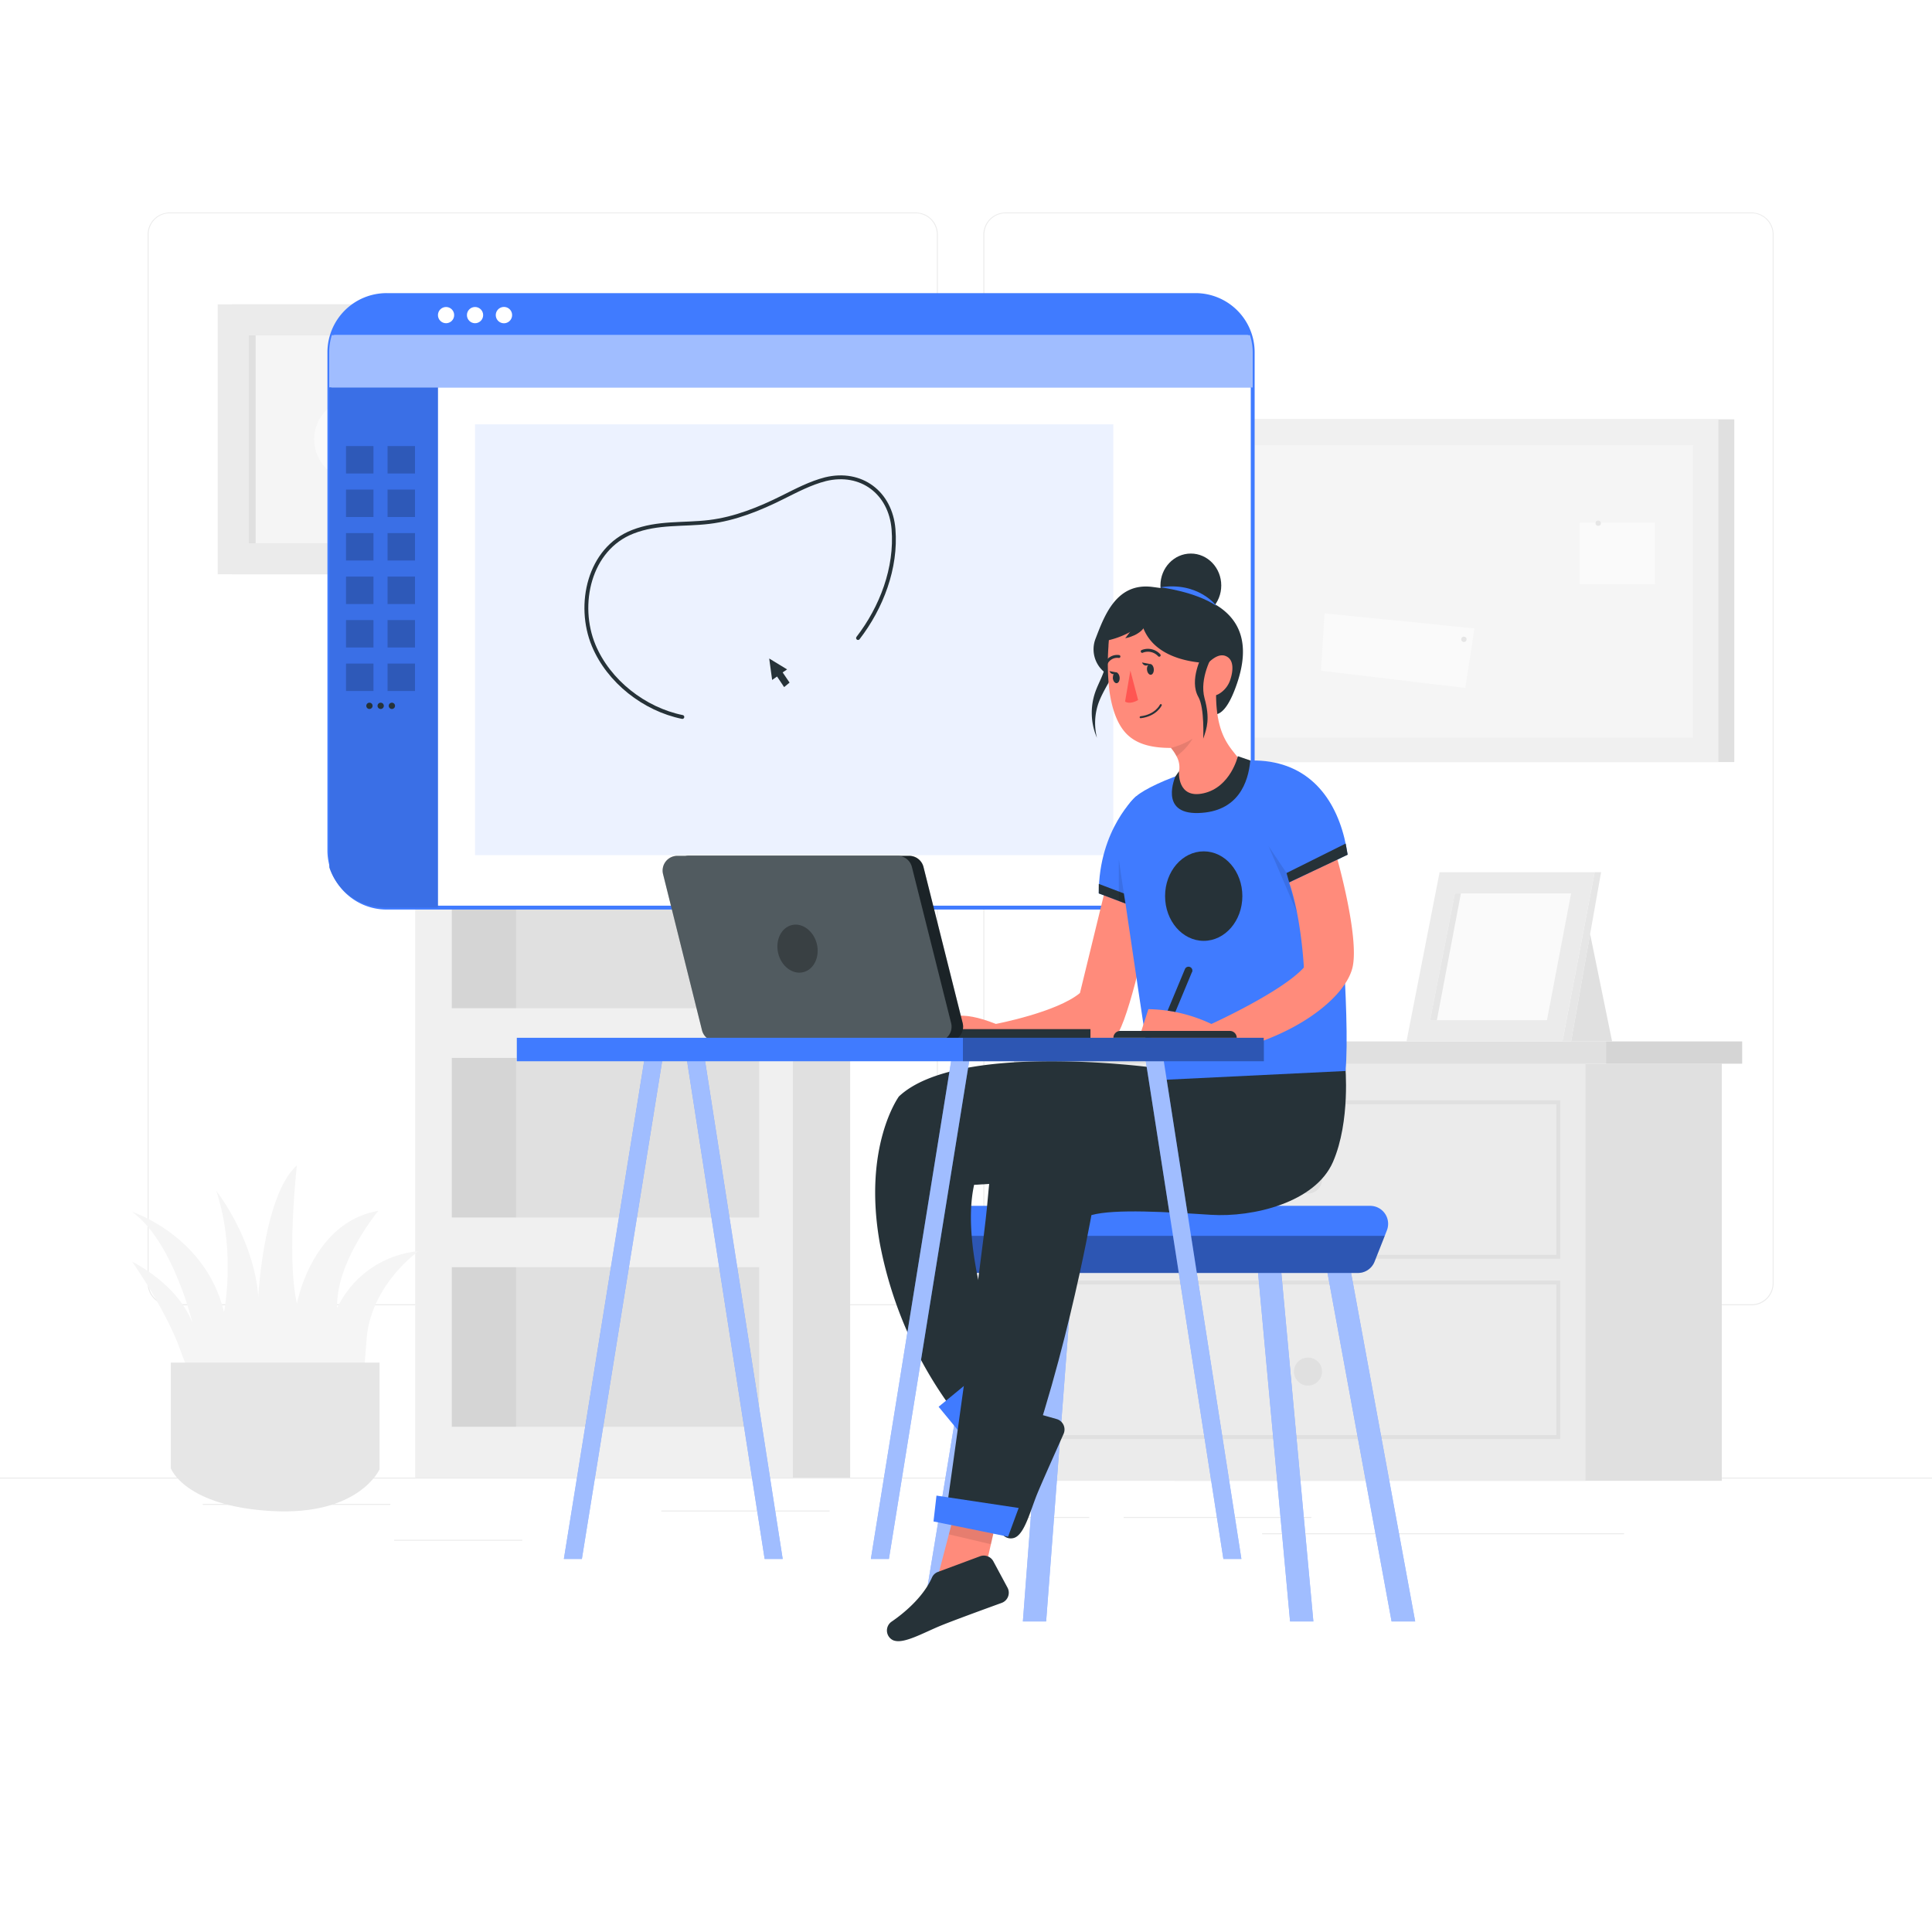 <svg class="animated" id="freepik_stories-designer-girl" xmlns="http://www.w3.org/2000/svg" viewBox="0 0 500 500" version="1.1" xmlns:xlink="http://www.w3.org/1999/xlink" xmlns:svgjs="http://svgjs.com/svgjs"><style>svg#freepik_stories-designer-girl:not(.animated) .animable {opacity: 0;}svg#freepik_stories-designer-girl.animated #freepik--background-complete--inject-41 {animation: 1s 1 forwards cubic-bezier(.36,-0.01,.5,1.38) slideUp,6s Infinite  linear shake;animation-delay: 0s,1s;}svg#freepik_stories-designer-girl.animated #freepik--Screen--inject-41 {animation: 1s 1 forwards cubic-bezier(.36,-0.01,.5,1.38) slideUp,6s Infinite  linear floating;animation-delay: 0s,1s;}svg#freepik_stories-designer-girl.animated #freepik--Character--inject-41 {animation: 1s 1 forwards cubic-bezier(.36,-0.01,.5,1.38) slideUp,6s Infinite  linear shake;animation-delay: 0s,1s;}            @keyframes slideUp {                0% {                    opacity: 0;                    transform: translateY(30px);                }                100% {                    opacity: 1;                    transform: inherit;                }            }                    @keyframes shake {                10%, 90% {                    transform: translate3d(-1px, 0, 0);                  }                  20%, 80% {                    transform: translate3d(2px, 0, 0);                  }                  30%, 50%, 70% {                    transform: translate3d(-4px, 0, 0);                  }                  40%, 60% {                    transform: translate3d(4px, 0, 0);                  }            }                    @keyframes floating {                0% {                    opacity: 1;                    transform: translateY(0px);                }                50% {                    transform: translateY(-10px);                }                100% {                    opacity: 1;                    transform: translateY(0px);                }            }        .animator-hidden { display: none; }</style><g id="freepik--Shadow--inject-41" class="animable animator-hidden" style="transform-origin: 250px 416.24px;"><ellipse id="freepik--shape--inject-41" cx="250" cy="416.24" rx="193.89" ry="11.32" style="fill: rgb(245, 245, 245); transform-origin: 250px 416.24px;" class="animable"></ellipse></g><g id="freepik--background-complete--inject-41" class="animable animator-active" style="transform-origin: 250px 226.87px;"><rect y="382.4" width="500" height="0.25" style="fill: rgb(235, 235, 235); transform-origin: 250px 382.525px;" id="el2my5bycnpe" class="animable"></rect><rect x="102.02" y="398.49" width="33.12" height="0.25" style="fill: rgb(235, 235, 235); transform-origin: 118.58px 398.615px;" id="el6pdo73mvdra" class="animable"></rect><rect x="171.14" y="390.92" width="43.55" height="0.25" style="fill: rgb(235, 235, 235); transform-origin: 192.915px 391.045px;" id="el6gjsc55io52" class="animable"></rect><rect x="52.46" y="389.21" width="48.56" height="0.25" style="fill: rgb(235, 235, 235); transform-origin: 76.74px 389.335px;" id="elkcxg22rjhy" class="animable"></rect><rect x="247.61" y="392.59" width="34.29" height="0.25" style="fill: rgb(235, 235, 235); transform-origin: 264.755px 392.715px;" id="elx37ihoglqq" class="animable"></rect><rect x="290.8" y="392.59" width="48.57" height="0.25" style="fill: rgb(235, 235, 235); transform-origin: 315.085px 392.715px;" id="el11n14776phon" class="animable"></rect><rect x="326.62" y="396.81" width="93.68" height="0.25" style="fill: rgb(235, 235, 235); transform-origin: 373.46px 396.935px;" id="elffpw7myppwf" class="animable"></rect><path d="M237,337.8H43.91a5.71,5.71,0,0,1-5.7-5.71V60.66A5.71,5.71,0,0,1,43.91,55H237a5.71,5.71,0,0,1,5.71,5.71h0V332.09A5.71,5.71,0,0,1,237,337.8ZM43.91,55.2a5.46,5.46,0,0,0-5.45,5.46V332.09a5.46,5.46,0,0,0,5.45,5.46H237a5.48,5.48,0,0,0,5.46-5.46V60.66A5.48,5.48,0,0,0,237,55.2Z" style="fill: rgb(235, 235, 235); transform-origin: 140.46px 196.4px;" id="eln4tyc2kgmyt" class="animable"></path><path d="M453.31,337.8H260.21a5.73,5.73,0,0,1-5.71-5.71V60.66A5.72,5.72,0,0,1,260.21,55h193.1A5.71,5.71,0,0,1,459,60.66V332.09A5.7,5.7,0,0,1,453.31,337.8ZM260.21,55.2a5.48,5.48,0,0,0-5.46,5.46V332.09a5.48,5.48,0,0,0,5.46,5.46h193.1a5.48,5.48,0,0,0,5.46-5.46V60.66a5.48,5.48,0,0,0-5.46-5.46Z" style="fill: rgb(235, 235, 235); transform-origin: 356.75px 196.4px;" id="elavvipvoqt3r" class="animable"></path><rect x="122.25" y="154.24" width="97.77" height="228.16" style="fill: rgb(224, 224, 224); transform-origin: 171.135px 268.32px;" id="elqbb66b2g5d" class="animable"></rect><rect x="107.45" y="154.24" width="97.77" height="228.16" style="fill: rgb(240, 240, 240); transform-origin: 156.335px 268.32px;" id="elqqu6gq3m4j" class="animable"></rect><rect x="116.93" y="327.95" width="79.55" height="41.3" style="fill: rgb(224, 224, 224); transform-origin: 156.705px 348.6px;" id="elyfo6ga4ltg" class="animable"></rect><rect x="116.93" y="273.78" width="79.55" height="41.31" style="fill: rgb(224, 224, 224); transform-origin: 156.705px 294.435px;" id="elorz986vcqr" class="animable"></rect><rect x="116.93" y="219.62" width="79.55" height="41.31" style="fill: rgb(224, 224, 224); transform-origin: 156.705px 240.275px;" id="elrrg00mq1utf" class="animable"></rect><rect x="116.93" y="165.46" width="79.55" height="41.31" style="fill: rgb(224, 224, 224); transform-origin: 156.705px 186.115px;" id="elo4n4oyrkl2b" class="animable"></rect><g id="elf3ypj5p6qah"><rect x="116.93" y="165.46" width="16.62" height="41.31" style="opacity: 0.05; transform-origin: 125.24px 186.115px;" class="animable"></rect></g><g id="elv6786bkp7v"><rect x="116.93" y="219.62" width="16.62" height="41.31" style="opacity: 0.05; transform-origin: 125.24px 240.275px;" class="animable"></rect></g><g id="el8mac9j2ful9"><rect x="116.93" y="273.78" width="16.62" height="41.31" style="opacity: 0.05; transform-origin: 125.24px 294.435px;" class="animable"></rect></g><g id="ely3mj2itk2gf"><rect x="116.93" y="327.95" width="16.62" height="41.3" style="opacity: 0.05; transform-origin: 125.24px 348.6px;" class="animable"></rect></g><rect x="60" y="78.77" width="69.85" height="69.85" style="fill: rgb(224, 224, 224); transform-origin: 94.925px 113.695px;" id="elza82rjjw41m" class="animable"></rect><rect x="56.34" y="78.77" width="69.85" height="69.85" style="fill: rgb(235, 235, 235); transform-origin: 91.265px 113.695px;" id="elzrtku6johi" class="animable"></rect><rect x="64.38" y="86.81" width="53.78" height="53.78" style="fill: rgb(245, 245, 245); transform-origin: 91.27px 113.7px;" id="el0vszoxznpb7n" class="animable"></rect><rect x="64.38" y="86.81" width="1.78" height="53.78" style="fill: rgb(224, 224, 224); transform-origin: 65.27px 113.7px;" id="elsgl7wscdvkb" class="animable"></rect><g id="elhs541wtd666"><circle cx="91.96" cy="113.69" r="10.66" style="fill: rgb(250, 250, 250); transform-origin: 91.96px 113.69px; transform: rotate(-44.26deg);" class="animable"></circle></g><path d="M56.16,365.49s-5.51-4.75-9.32-15.62S34.2,326.54,34.2,326.54,45.75,332,49.82,342.39c0,0-5-21.06-15.62-28.76,0,0,19,6.12,23.77,25.93,0,0,3.17-15.73-2-31.36,0,0,9.73,12.23,10.87,27.4,0,0,1.35-26.27,10-34,0,0-2.72,23.78,0,35.78,0,0,3.85-21.06,21.06-24,0,0-11.1,13.36-10.64,25.13a26,26,0,0,1,21.06-14.71S96,332.43,94.89,346.47s-1.14,18.34-8.61,20.38S56.16,365.49,56.16,365.49Z" style="fill: rgb(245, 245, 245); transform-origin: 71.26px 334.551px;" id="elq4yxur0ufcs" class="animable"></path><path d="M44.21,352.64V380s3.52,9.8,26.13,11.06,27.89-10.81,27.89-10.81V352.64Z" style="fill: rgb(230, 230, 230); transform-origin: 71.22px 371.896px;" id="elzca46d9zf6m" class="animable"></path><rect x="303.95" y="275.28" width="141.65" height="107.95" style="fill: rgb(224, 224, 224); transform-origin: 374.775px 329.255px;" id="el0btbx54wc8is" class="animable"></rect><rect x="268.68" y="275.28" width="141.65" height="107.95" style="fill: rgb(235, 235, 235); transform-origin: 339.505px 329.255px;" id="el41b4ky4j0js" class="animable"></rect><rect x="273.74" y="285.27" width="129.54" height="39.99" style="fill: none; stroke: rgb(224, 224, 224); stroke-miterlimit: 10; transform-origin: 338.51px 305.265px;" id="eld8royhacc5" class="animable"></rect><rect x="273.74" y="331.92" width="129.54" height="39.99" style="fill: none; stroke: rgb(224, 224, 224); stroke-miterlimit: 10; transform-origin: 338.51px 351.915px;" id="el0ntkvisvclae" class="animable"></rect><circle cx="338.51" cy="305.26" r="3.63" style="fill: rgb(224, 224, 224); transform-origin: 338.51px 305.26px;" id="el5kyuuwztza" class="animable"></circle><circle cx="338.51" cy="354.96" r="3.63" style="fill: rgb(224, 224, 224); transform-origin: 338.51px 354.96px;" id="elhn552vrpqkc" class="animable"></circle><rect x="262.44" y="269.52" width="188.43" height="5.76" style="fill: rgb(224, 224, 224); transform-origin: 356.655px 272.4px;" id="ellvkecxznl6f" class="animable"></rect><g id="el05adwte38znb"><rect x="415.68" y="269.52" width="35.19" height="5.76" style="opacity: 0.05; transform-origin: 433.275px 272.4px;" class="animable"></rect></g><rect x="291.95" y="108.52" width="156.88" height="88.7" style="fill: rgb(224, 224, 224); transform-origin: 370.39px 152.87px;" id="el9tqa8ceb8k7" class="animable"></rect><rect x="287.85" y="108.52" width="156.88" height="88.7" style="fill: rgb(240, 240, 240); transform-origin: 366.29px 152.87px;" id="eloyi75v86w1s" class="animable"></rect><rect x="293.97" y="115.22" width="144.16" height="75.73" style="fill: rgb(245, 245, 245); transform-origin: 366.05px 153.085px;" id="elnovbqj8bbk" class="animable"></rect><rect x="293.97" y="115.22" width="1.57" height="75.73" style="fill: rgb(224, 224, 224); transform-origin: 294.755px 153.085px;" id="el6c3pv5xq4v" class="animable"></rect><g id="elqh9n9hj3uw"><rect x="408.83" y="135.28" width="19.47" height="15.91" style="fill: rgb(250, 250, 250); transform-origin: 418.565px 143.235px; transform: rotate(20.58deg);" class="animable"></rect></g><circle cx="413.62" cy="135.41" r="0.69" style="fill: rgb(230, 230, 230); transform-origin: 413.62px 135.41px;" id="el13hj4b4frct" class="animable"></circle><polygon points="342.8 158.73 381.58 162.63 379.21 178.05 341.87 173.58 342.8 158.73" style="fill: rgb(250, 250, 250); transform-origin: 361.725px 168.39px;" id="elwn4liq5vgel" class="animable"></polygon><path d="M379.55,165.46a.69.69,0,1,1-.69-.69A.69.69,0,0,1,379.55,165.46Z" style="fill: rgb(230, 230, 230); transform-origin: 378.86px 165.46px;" id="elg0izneoq1tt" class="animable"></path><polygon points="364 269.52 372.57 225.72 412.7 225.72 404.36 269.52 364 269.52" style="fill: rgb(235, 235, 235); transform-origin: 388.35px 247.62px;" id="els1bun08svbo" class="animable"></polygon><polygon points="370.11 264.03 376.53 231.21 406.6 231.21 400.35 264.03 370.11 264.03" style="fill: rgb(250, 250, 250); transform-origin: 388.355px 247.62px;" id="elfxxmahw5v35" class="animable"></polygon><polygon points="378.08 231.21 371.86 264.03 370.11 264.03 376.53 231.21 378.08 231.21" style="fill: rgb(230, 230, 230); transform-origin: 374.095px 247.62px;" id="elgba9ehzs1sg" class="animable"></polygon><polygon points="412.7 225.72 414.36 225.72 406.6 269.52 404.36 269.52 412.7 225.72" style="fill: rgb(230, 230, 230); transform-origin: 409.36px 247.62px;" id="elaj7tz430yx9" class="animable"></polygon><polygon points="411.52 241.7 417.21 269.52 406.6 269.52 411.52 241.7" style="fill: rgb(224, 224, 224); transform-origin: 411.905px 255.61px;" id="elo3rn5of7dpn" class="animable"></polygon></g><g id="freepik--Screen--inject-41" class="animable" style="transform-origin: 204.7px 155.625px;"><path d="M324.2,100.28V220.07a14.81,14.81,0,0,1-14.81,14.82H297.5V100.28Z" style="fill: rgb(64, 123, 255); transform-origin: 310.85px 167.585px;" id="el0rnsm0rhhl0b" class="animable"></path><g id="el5ogfd4l267v"><path d="M324.2,100.28V220.07a14.81,14.81,0,0,1-14.81,14.82H297.5V100.28Z" style="fill: rgb(255, 255, 255); opacity: 0.8; transform-origin: 310.85px 167.585px;" class="animable"></path></g><path d="M324.2,91.18V220.07a14.81,14.81,0,0,1-14.81,14.82H100.06a14.82,14.82,0,0,1-14.82-14.82V91.18a14.81,14.81,0,0,1,14.82-14.82H309.39A14.81,14.81,0,0,1,324.2,91.18Z" style="fill: rgb(255, 255, 255); stroke: rgb(64, 123, 255); stroke-miterlimit: 10; transform-origin: 204.72px 155.625px;" id="el9yukmhbr0f" class="animable"></path><path d="M323.52,86.73H85.92a14.82,14.82,0,0,1,14.14-10.37H309.39A14.82,14.82,0,0,1,323.52,86.73Z" style="fill: rgb(64, 123, 255); transform-origin: 204.72px 81.545px;" id="el9j6qojskijo" class="animable"></path><circle cx="115.44" cy="81.55" r="2.1" style="fill: rgb(255, 255, 255); transform-origin: 115.44px 81.55px;" id="el7dp7mbu6vxk" class="animable"></circle><circle cx="122.94" cy="81.55" r="2.1" style="fill: rgb(255, 255, 255); transform-origin: 122.94px 81.55px;" id="elwdtr8hnibea" class="animable"></circle><path d="M132.53,81.55a2.11,2.11,0,1,1-2.1-2.11A2.1,2.1,0,0,1,132.53,81.55Z" style="fill: rgb(255, 255, 255); transform-origin: 130.42px 81.55px;" id="elyeexuu20uq" class="animable"></path><path d="M324.2,91.18v9.1h-239v-9.1a14.89,14.89,0,0,1,.68-4.45h237.6A14.89,14.89,0,0,1,324.2,91.18Z" style="fill: rgb(64, 123, 255); transform-origin: 204.7px 93.505px;" id="eld58ytnnagxj" class="animable"></path><g id="elig845fbcxh"><path d="M324.2,91.18v9.1h-239v-9.1a14.89,14.89,0,0,1,.68-4.45h237.6A14.89,14.89,0,0,1,324.2,91.18Z" style="fill: rgb(255, 255, 255); opacity: 0.5; transform-origin: 204.7px 93.505px;" class="animable"></path></g><path d="M113.35,100.28V234.89H99.73a15.13,15.13,0,0,1-14.49-10.38V100.28Z" style="fill: rgb(64, 123, 255); transform-origin: 99.295px 167.585px;" id="el65iezc4i09n" class="animable"></path><g id="elaygxdxxyvtq"><path d="M113.35,100.28V234.89H99.73a15.13,15.13,0,0,1-14.49-10.38V100.28Z" style="opacity: 0.1; transform-origin: 99.295px 167.585px;" class="animable"></path></g><g id="elhp0f5rayr8k"><rect x="122.94" y="109.82" width="165.19" height="111.49" style="fill: rgb(64, 123, 255); opacity: 0.1; transform-origin: 205.535px 165.565px;" class="animable"></rect></g><g id="elfc8c32kq2c8"><rect x="89.55" y="115.44" width="7.1" height="7.1" style="opacity: 0.2; transform-origin: 93.1px 118.99px;" class="animable"></rect></g><g id="eli0faxn5lol"><rect x="100.3" y="115.44" width="7.1" height="7.1" style="opacity: 0.2; transform-origin: 103.85px 118.99px;" class="animable"></rect></g><path d="M222.06,165.12c6.05-7.84,10-18.13,9.18-28.18-.77-9.43-8.38-15.18-17.62-12.92-3.9,1-7.47,2.9-11.07,4.69-6,3-12.32,5.56-19,6.37s-13.29,0-19.8,2.55c-11.33,4.42-14.48,18.9-10.11,29.4,3.88,9.32,13.12,16.52,22.95,18.52" style="fill: none; stroke: rgb(38, 50, 56); stroke-linecap: round; stroke-linejoin: round; transform-origin: 191.549px 154.539px;" id="elplq9sfhu8up" class="animable"></path><g id="el9oxlj9yeyql"><rect x="89.55" y="126.7" width="7.1" height="7.1" style="opacity: 0.2; transform-origin: 93.1px 130.25px;" class="animable"></rect></g><g id="el5cmxqzf5vft"><rect x="100.3" y="126.7" width="7.1" height="7.1" style="opacity: 0.2; transform-origin: 103.85px 130.25px;" class="animable"></rect></g><g id="elnznbkpet1kk"><rect x="89.55" y="137.96" width="7.1" height="7.1" style="opacity: 0.2; transform-origin: 93.1px 141.51px;" class="animable"></rect></g><g id="elnynsemgx8rb"><rect x="100.3" y="137.96" width="7.1" height="7.1" style="opacity: 0.2; transform-origin: 103.85px 141.51px;" class="animable"></rect></g><g id="el65hfzfbput5"><rect x="89.55" y="149.22" width="7.1" height="7.1" style="opacity: 0.2; transform-origin: 93.1px 152.77px;" class="animable"></rect></g><g id="eleg1kqrcr4fq"><rect x="100.3" y="149.22" width="7.1" height="7.1" style="opacity: 0.2; transform-origin: 103.85px 152.77px;" class="animable"></rect></g><g id="el99nrqarpf6c"><rect x="89.55" y="160.47" width="7.1" height="7.1" style="opacity: 0.2; transform-origin: 93.1px 164.02px;" class="animable"></rect></g><g id="elyykdgfi19b"><rect x="100.3" y="160.47" width="7.1" height="7.1" style="opacity: 0.2; transform-origin: 103.85px 164.02px;" class="animable"></rect></g><g id="elwiqdytkgf3"><rect x="89.55" y="171.73" width="7.1" height="7.1" style="opacity: 0.2; transform-origin: 93.1px 175.28px;" class="animable"></rect></g><g id="elkzu3c29kt6"><rect x="100.3" y="171.73" width="7.1" height="7.1" style="opacity: 0.2; transform-origin: 103.85px 175.28px;" class="animable"></rect></g><path d="M96.42,182.67a.81.81,0,1,1-.8-.81A.8.8,0,0,1,96.42,182.67Z" style="fill: rgb(38, 50, 56); transform-origin: 95.61px 182.67px;" id="elr9iq98k3he" class="animable"></path><path d="M99.33,182.67a.81.81,0,1,1-.81-.81A.8.8,0,0,1,99.33,182.67Z" style="fill: rgb(38, 50, 56); transform-origin: 98.52px 182.67px;" id="eleyv9q8cy05k" class="animable"></path><path d="M102.23,182.67a.81.81,0,1,1-.8-.81A.8.8,0,0,1,102.23,182.67Z" style="fill: rgb(38, 50, 56); transform-origin: 101.42px 182.67px;" id="elbgjqmo0hsgp" class="animable"></path><polygon points="201.1 175.08 199.83 175.97 199.07 170.42 203.7 173.24 202.55 174.02 204.34 176.66 202.93 177.82 201.1 175.08" style="fill: rgb(38, 50, 56); transform-origin: 201.705px 174.12px;" id="elwrtmy10lvyj" class="animable"></polygon></g><g id="freepik--Character--inject-41" class="animable" style="transform-origin: 250px 283.334px;"><path d="M298.1,236.09S293,260.71,289.55,267s-23.23,6-23.23,6l-22.9-1.14s-4.36-14.27,14.31-6.87c0,0,15.75-3,21.76-8l6.3-25.83Z" style="fill: rgb(255, 139, 123); transform-origin: 270.539px 252.081px;" id="elbyjlxapyzml" class="animable"></path><polygon points="366.25 419.63 360.14 419.63 343.56 329.44 342.99 326.33 348.89 325.24 349.66 329.44 366.25 419.63" style="fill: rgb(64, 123, 255); transform-origin: 354.62px 372.435px;" id="elbuyvhs0ac3" class="animable"></polygon><g id="elvo5xl4881yl"><polygon points="366.25 419.63 360.14 419.63 343.56 329.44 342.99 326.33 348.89 325.24 349.66 329.44 366.25 419.63" style="fill: rgb(255, 255, 255); opacity: 0.5; transform-origin: 354.62px 372.435px;" class="animable"></polygon></g><polygon points="339.9 419.63 333.87 419.63 325.59 329.44 324.71 319.84 324.51 317.71 330.48 317.16 330.73 319.84 331.61 329.44 339.9 419.63" style="fill: rgb(64, 123, 255); transform-origin: 332.205px 368.395px;" id="elc5mpoaqcebh" class="animable"></polygon><g id="elgo35x0c6gf"><polygon points="339.9 419.63 333.87 419.63 325.59 329.44 324.71 319.84 324.51 317.71 330.48 317.16 330.73 319.84 331.61 329.44 339.9 419.63" style="fill: rgb(255, 255, 255); opacity: 0.5; transform-origin: 332.205px 368.395px;" class="animable"></polygon></g><polygon points="278.24 320.98 277.6 329.44 270.74 419.63 264.72 419.63 271.57 329.44 272.25 320.53 278.24 320.98" style="fill: rgb(64, 123, 255); transform-origin: 271.48px 370.08px;" id="elsuwfdjygsu" class="animable"></polygon><g id="elgfx7simwdqk"><polygon points="278.24 320.98 277.6 329.44 270.74 419.63 264.72 419.63 271.57 329.44 272.25 320.53 278.24 320.98" style="fill: rgb(255, 255, 255); opacity: 0.5; transform-origin: 271.48px 370.08px;" class="animable"></polygon></g><polygon points="260.85 321.25 259.5 329.44 244.63 419.63 238.55 419.63 253.43 329.44 254.94 320.27 260.85 321.25" style="fill: rgb(64, 123, 255); transform-origin: 249.7px 369.95px;" id="el4ouexa3cqrw" class="animable"></polygon><g id="el7kirtsnzng"><polygon points="260.85 321.25 259.5 329.44 244.63 419.63 238.55 419.63 253.43 329.44 254.94 320.27 260.85 321.25" style="fill: rgb(255, 255, 255); opacity: 0.5; transform-origin: 249.7px 369.95px;" class="animable"></polygon></g><path d="M358.92,318.43l-.55,1.41-2.63,6.65a4.62,4.62,0,0,1-4.33,2.95H252.35a4.67,4.67,0,0,1-4.4-3.08l-2.33-6.52-.55-1.55a4.65,4.65,0,0,1,4.39-6.22H354.59A4.65,4.65,0,0,1,358.92,318.43Z" style="fill: rgb(64, 123, 255); transform-origin: 302.021px 320.755px;" id="el93q5b96ypsh" class="animable"></path><g id="elptgu6jgce5"><path d="M358.37,319.84l-2.63,6.65a4.62,4.62,0,0,1-4.33,2.95H252.35a4.67,4.67,0,0,1-4.4-3.08l-2.33-6.52Z" style="opacity: 0.3; transform-origin: 301.995px 324.64px;" class="animable"></path></g><path d="M258.05,377.34l4.68-10.63a2.79,2.79,0,0,1,3.33-1.56l7.4,2.1a2.81,2.81,0,0,1,1.79,3.85c-2,4.52-5.8,12.94-7,15.95-1.63,4.19-3,9.24-5.18,10.65a2.91,2.91,0,0,1-.42.23,2.77,2.77,0,0,1-3.78-3.05c.58-3.52,1.21-10.1-.91-15.41A2.72,2.72,0,0,1,258.05,377.34Z" style="fill: rgb(38, 50, 56); transform-origin: 266.64px 381.589px;" id="elgjn868udl9j" class="animable"></path><path d="M298.46,276.3s-50.55-6.9-65.82,7.46c0,0-9.46,12.91-4.91,38.18A105.28,105.28,0,0,0,246.64,365l13.27-11.28s-11.81-29.09-7.81-47.09l18.36-1.09,26.33-18,2.76-7.46Z" style="fill: rgb(38, 50, 56); transform-origin: 263.021px 319.821px;" id="elorrr7s3ke1f" class="animable"></path><polygon points="247.86 370.08 242.91 364.07 261.05 349.15 264.48 352.72 247.86 370.08" style="fill: rgb(64, 123, 255); transform-origin: 253.695px 359.615px;" id="elp90etiqoirj" class="animable"></polygon><path d="M348.15,275.75s1.4,14.4-3.17,24.94-20.72,14.4-31.61,13.7-24.94-1.6-30.91.08c0,0-7.73,43.83-21.08,75.79l-16.16-1.4S254,327,255.41,312.63s.7-16.51,9.48-23.53S318.64,272.59,348.15,275.75Z" style="fill: rgb(38, 50, 56); transform-origin: 296.786px 332.692px;" id="elf7j7mrxn0is" class="animable"></path><polygon points="257.27 396.05 255.74 402.74 242.91 407.23 246.64 392.98 257.27 396.05" style="fill: rgb(255, 139, 123); transform-origin: 250.09px 400.105px;" id="eluou4z56ts3" class="animable"></polygon><path d="M242.74,406.81l10.9-4.05a2.8,2.8,0,0,1,3.44,1.31l3.64,6.77a2.8,2.8,0,0,1-1.52,4c-4.65,1.69-13.32,4.85-16.29,6.11-4.14,1.76-8.72,4.29-11.25,3.7a3.47,3.47,0,0,1-.46-.13,2.78,2.78,0,0,1-.44-4.85c2.93-2,8.09-6.16,10.42-11.38A2.73,2.73,0,0,1,242.74,406.81Z" style="fill: rgb(38, 50, 56); transform-origin: 245.304px 413.662px;" id="el2e2lcefrc6a" class="animable"></path><path d="M298.1,279.61s-6.58-43.52-8-54.11,0-16,4-19.47,22.34-10.88,34.65-8.88,18.32,12.31,20,24l-2.86,1.43s3.66,40.56,2.33,54.59Z" style="fill: rgb(64, 123, 255); transform-origin: 319.157px 238.211px;" id="el9sg7apugy1m" class="animable"></path><path d="M294.09,206s-9.73,8.59-9.73,25.19L299.53,237Z" style="fill: rgb(64, 123, 255); transform-origin: 291.945px 221.5px;" id="elvf8ra2in2v" class="animable"></path><path d="M346.12,222.42s5.51,19.48,4,27.53S334.9,268.8,315.84,272.4c0,0-8.47,1.48-13.35-2.54l-7.41-2.12,2.12-6.57A39.64,39.64,0,0,1,313.51,265s18.21-8.26,23.93-14.61c0,0-.64-12.92-3.81-22Z" style="fill: rgb(255, 139, 123); transform-origin: 322.731px 247.543px;" id="elsxl5l41yvop" class="animable"></path><polygon points="263.63 390.26 242.36 387.06 241.59 393.75 260.89 397.69 263.63 390.26" style="fill: rgb(64, 123, 255); transform-origin: 252.61px 392.375px;" id="elkwfwyyfcxnf" class="animable"></polygon><path d="M283.43,179.18a16.32,16.32,0,0,0,.46,11.77,15.69,15.69,0,0,1,.4-9c1-2.74,2.65-5.15,3.93-7.75s2.15-5.63,1.3-8.4c-.18-.55-.58-1.19-1.15-1.1s-.69.57-.85,1a17,17,0,0,0-1.26,3.57c-.14.95,0,1.89-.14,2.86C285.65,174.57,284.26,176.79,283.43,179.18Z" style="fill: rgb(38, 50, 56); transform-origin: 286.203px 177.821px;" id="elhzubsswmpx" class="animable"></path><path d="M289.32,170.75a4.39,4.39,0,0,0-2.82,3.69,7.61,7.61,0,0,1-2.93-9.26c2.31-6,5.44-14.51,14.76-13.27s28.86,4,21.86,24.82-13.94-4.61-13.94-4.61Z" style="fill: rgb(38, 50, 56); transform-origin: 302.342px 168.356px;" id="el16lq932ws7k" class="animable"></path><path d="M309.71,209.66c-8.49-.53-4.89-7.85-4.5-10.56a5.86,5.86,0,0,0-.74-3.4,11.15,11.15,0,0,0-1.44-2.14c-3.72,0-7.84-.5-10.79-3-3.3-2.75-4.61-7.88-5.15-11.95a61.3,61.3,0,0,1-.22-11.34c0-.56.08-1.11.1-1.66.13-2.17.27-4.33.35-6.45,0,0,8.23-1.81,15.58-.13,5.44,1.24,9.26,5.76,10.91,12.87a37.52,37.52,0,0,1,.91,8.25c.15,11.82,4.78,13.89,6.59,17.36S318.22,210.16,309.71,209.66Z" style="fill: rgb(255, 139, 123); transform-origin: 304.195px 183.998px;" id="eliiup5c8x0m" class="animable"></path><path d="M294.54,181.17l-2-7.61-1.37,8S292.28,182.47,294.54,181.17Z" style="fill: rgb(255, 86, 82); transform-origin: 292.855px 177.715px;" id="elnk9bk47tfc" class="animable"></path><path d="M300.42,182.47s-1.25,2.68-5.23,3.15" style="fill: none; stroke: rgb(38, 50, 56); stroke-linecap: round; stroke-linejoin: round; stroke-width: 0.5px; transform-origin: 297.805px 184.045px;" id="elgbm6sqdgni" class="animable"></path><path d="M300,169.58a3.94,3.94,0,0,0-4.4-1" style="fill: none; stroke: rgb(38, 50, 56); stroke-linecap: round; stroke-linejoin: round; stroke-width: 0.75px; transform-origin: 297.8px 168.935px;" id="el3f1lezwaajl" class="animable"></path><path d="M296.84,173.31c.07.77.52,1.36,1,1.32s.82-.7.76-1.47-.52-1.36-1-1.32S296.78,172.54,296.84,173.31Z" style="fill: rgb(38, 50, 56); transform-origin: 297.72px 173.235px;" id="el4kb5ctoyuot" class="animable"></path><path d="M288,175.49c.07.77.52,1.36,1,1.32s.82-.7.76-1.47-.52-1.37-1-1.32S288,174.72,288,175.49Z" style="fill: rgb(38, 50, 56); transform-origin: 288.883px 175.415px;" id="elree0rcmwq5" class="animable"></path><path d="M286.72,165.73a22.9,22.9,0,0,0,8.83-4.15c2.94,9.72,15.46,10.07,18.59,10.07-1.64-7.11-5.58-12.05-11-13.29-7.34-1.68-16,.26-16,.26C287.06,160.75,286.84,163.57,286.72,165.73Z" style="fill: rgb(38, 50, 56); transform-origin: 300.43px 164.663px;" id="ele3uf8j6emxu" class="animable"></path><path d="M297.6,171.84l-2.05-.39S296.08,172.94,297.6,171.84Z" style="fill: rgb(38, 50, 56); transform-origin: 296.575px 171.847px;" id="el4qbvojkt8ck" class="animable"></path><path d="M289.17,174.06l-2.05-.38S287.65,175.16,289.17,174.06Z" style="fill: rgb(38, 50, 56); transform-origin: 288.145px 174.073px;" id="eltre276j8r2" class="animable"></path><g id="eliaq5rm43io"><ellipse cx="308.19" cy="151.52" rx="7.87" ry="8.26" style="fill: rgb(38, 50, 56); transform-origin: 308.19px 151.52px; transform: rotate(-76.43deg);" class="animable"></ellipse></g><path d="M292.87,163l-1.66,2.18s4.39-.76,5.36-3.76-2.69-.65-2.69-.65Z" style="fill: rgb(38, 50, 56); transform-origin: 293.972px 162.537px;" id="elexm6w8v6lf" class="animable"></path><g id="elocs6h026r8"><path d="M308.64,191.18a15.54,15.54,0,0,1-4.17,4.52,11.15,11.15,0,0,0-1.44-2.14A20.44,20.44,0,0,0,308.64,191.18Z" style="opacity: 0.1; transform-origin: 305.835px 193.44px;" class="animable"></path></g><path d="M286.12,172.07a3.17,3.17,0,0,1,3.46-2.17" style="fill: none; stroke: rgb(38, 50, 56); stroke-linecap: round; stroke-linejoin: round; stroke-width: 0.75px; transform-origin: 287.85px 170.97px;" id="el7n9jjuk3cyi" class="animable"></path><path d="M311.58,172.87a7.85,7.85,0,0,1,.93-1.14c1.17-1.19,3.08-2.75,4.85-1.88,2.14,1,1.69,4.05,1.09,5.89a6.62,6.62,0,0,1-3.08,3.89c-2.11,1.09-5.25.51-5.23-2.33A8.06,8.06,0,0,1,311.58,172.87Z" style="fill: rgb(255, 139, 123); transform-origin: 314.543px 174.871px;" id="eltb4srywsl2i" class="animable"></path><path d="M313.81,169.6s-3.5,5.9-2.07,11.12.64,7.68-.35,10.45c0,0,.39-7.93-1.25-10.79-2.5-4.37,1-10.8,1-10.8Z" style="fill: rgb(38, 50, 56); transform-origin: 311.525px 180.375px;" id="elxp5t4bdwng" class="animable"></path><path d="M300.29,152s9.06,1.08,14.51,4.8C314.8,156.75,310.07,150.46,300.29,152Z" style="fill: rgb(64, 123, 255); transform-origin: 307.545px 154.279px;" id="elmyzacc83l8m" class="animable"></path><path d="M188.44,269.52h57a3.81,3.81,0,0,0,3.7-4.73L239,224.38a3.81,3.81,0,0,0-3.7-2.89h-57a3.81,3.81,0,0,0-3.7,4.73l10.08,40.41A3.81,3.81,0,0,0,188.44,269.52Z" style="fill: rgb(38, 50, 56); transform-origin: 211.87px 245.505px;" id="elc6eh8u85du7" class="animable"></path><g id="elwx77nz12mzb"><path d="M243.47,266.33h38.74a0,0,0,0,1,0,0v3a0,0,0,0,1,0,0H245.45a2,2,0,0,1-2-2v-1.06A0,0,0,0,1,243.47,266.33Z" style="fill: rgb(38, 50, 56); transform-origin: 262.83px 267.8px; transform: rotate(180deg);" class="animable"></path></g><g id="el890q2fkgsdl"><path d="M188.44,269.52h57a3.81,3.81,0,0,0,3.7-4.73L239,224.38a3.81,3.81,0,0,0-3.7-2.89h-57a3.81,3.81,0,0,0-3.7,4.73l10.08,40.41A3.81,3.81,0,0,0,188.44,269.52Z" style="opacity: 0.3; transform-origin: 211.87px 245.505px;" class="animable"></path></g><path d="M185.45,269.52h57a3.81,3.81,0,0,0,3.7-4.73L236,224.38a3.81,3.81,0,0,0-3.7-2.89h-57a3.81,3.81,0,0,0-3.7,4.73l10.08,40.41A3.82,3.82,0,0,0,185.45,269.52Z" style="fill: rgb(38, 50, 56); transform-origin: 208.875px 245.505px;" id="el1l6er0u20ss" class="animable"></path><g id="el3kxmhxpt4yh"><path d="M185.45,269.52h57a3.81,3.81,0,0,0,3.7-4.73L236,224.38a3.81,3.81,0,0,0-3.7-2.89h-57a3.81,3.81,0,0,0-3.7,4.73l10.08,40.41A3.82,3.82,0,0,0,185.45,269.52Z" style="fill: rgb(255, 255, 255); opacity: 0.2; transform-origin: 208.875px 245.505px;" class="animable"></path></g><g id="el33mx6oud426"><path d="M211.41,244.32c.79,3.37-.8,6.64-3.56,7.29s-5.66-1.55-6.46-4.92.8-6.64,3.56-7.29S210.61,241,211.41,244.32Z" style="opacity: 0.3; transform-origin: 206.398px 245.506px;" class="animable"></path></g><polygon points="171.62 273.03 150.59 403.45 145.93 403.45 167.08 272.29 171.62 273.03" style="fill: rgb(64, 123, 255); transform-origin: 158.775px 337.87px;" id="elhjxyf3z395i" class="animable"></polygon><g id="eldzrakc3vacd"><polygon points="171.62 273.03 150.59 403.45 145.93 403.45 167.08 272.29 171.62 273.03" style="fill: rgb(255, 255, 255); opacity: 0.5; transform-origin: 158.775px 337.87px;" class="animable"></polygon></g><polygon points="202.56 403.45 197.89 403.45 177.57 273.02 182.12 272.31 202.56 403.45" style="fill: rgb(64, 123, 255); transform-origin: 190.065px 337.88px;" id="elwln04vpzc9" class="animable"></polygon><g id="elo20ipqf0ypg"><polygon points="202.56 403.45 197.89 403.45 177.57 273.02 182.12 272.31 202.56 403.45" style="fill: rgb(255, 255, 255); opacity: 0.5; transform-origin: 190.065px 337.88px;" class="animable"></polygon></g><polygon points="251.08 273.03 230.05 403.45 225.38 403.45 246.53 272.29 251.08 273.03" style="fill: rgb(64, 123, 255); transform-origin: 238.23px 337.87px;" id="elbnefvgsy0kk" class="animable"></polygon><g id="el0rw6yycege6"><polygon points="251.08 273.03 230.05 403.45 225.38 403.45 246.53 272.29 251.08 273.03" style="fill: rgb(255, 255, 255); opacity: 0.5; transform-origin: 238.23px 337.87px;" class="animable"></polygon></g><polygon points="321.27 403.45 316.61 403.45 296.28 273.02 300.83 272.31 321.27 403.45" style="fill: rgb(64, 123, 255); transform-origin: 308.775px 337.88px;" id="elyds384x8j8" class="animable"></polygon><g id="elfyd1gmromcn"><polygon points="321.27 403.45 316.61 403.45 296.28 273.02 300.83 272.31 321.27 403.45" style="fill: rgb(255, 255, 255); opacity: 0.5; transform-origin: 308.775px 337.88px;" class="animable"></polygon></g><rect x="133.75" y="268.58" width="193.25" height="6.07" style="fill: rgb(64, 123, 255); transform-origin: 230.375px 271.615px;" id="elo7naxz68f5" class="animable"></rect><g id="elbwvo0h8vvw"><rect x="249.2" y="268.58" width="77.89" height="6.07" style="opacity: 0.3; transform-origin: 288.145px 271.615px;" class="animable"></rect></g><path d="M320.07,268.58H288.15a1.78,1.78,0,0,1,1.78-1.78h28.35a1.79,1.79,0,0,1,1.79,1.78Z" style="fill: rgb(38, 50, 56); transform-origin: 304.11px 267.69px;" id="elv9de7vdht8p" class="animable"></path><path d="M308.48,251.57l-4.3,10.32c-.79-.16-1.5-.27-2-.34l4.48-10.75a1,1,0,0,1,1.85.77Z" style="fill: rgb(38, 50, 56); transform-origin: 305.383px 256.038px;" id="elynpsbi8wozk" class="animable"></path><ellipse cx="311.52" cy="231.91" rx="10" ry="11.58" style="fill: rgb(38, 50, 56); transform-origin: 311.52px 231.91px;" id="el15jryiq46zy" class="animable"></ellipse><polygon points="333.63 228.35 332.95 225.94 348.26 218.31 348.78 221.2 333.63 228.35" style="fill: rgb(38, 50, 56); transform-origin: 340.865px 223.33px;" id="elh6fpaero8fo" class="animable"></polygon><g id="el5itl38w3omj"><polygon points="332.95 225.94 328.31 218.99 335.68 236.21 332.95 225.94" style="opacity: 0.1; transform-origin: 331.995px 227.6px;" class="animable"></polygon></g><polygon points="291.27 233.83 290.85 231.22 284.36 228.75 284.36 231.22 291.27 233.83" style="fill: rgb(38, 50, 56); transform-origin: 287.815px 231.29px;" id="elfbx0zolpi6t" class="animable"></polygon><g id="eli7v5208g3zo"><path d="M291.27,233.83c-.13-.5-1.72-11.41-1.72-11.41v10.76Z" style="opacity: 0.1; transform-origin: 290.41px 228.125px;" class="animable"></path></g><path d="M304.2,200.94s-4.38,9.78,5.94,9.47,12.92-7.93,13.44-13.6l-3.22-1.11s-1.86,8-8.84,9.59-6.4-5.69-6.4-5.69Z" style="fill: rgb(38, 50, 56); transform-origin: 313.428px 203.059px;" id="elqfscimv2lj" class="animable"></path><g id="els3id5clrofs"><polygon points="245.56 397.09 256.45 399.65 257.07 396.92 246.19 394.69 245.56 397.09" style="opacity: 0.1; transform-origin: 251.315px 397.17px;" class="animable"></polygon></g></g><defs>     <filter id="active" height="200%">         <feMorphology in="SourceAlpha" result="DILATED" operator="dilate" radius="2"></feMorphology>                <feFlood flood-color="#32DFEC" flood-opacity="1" result="PINK"></feFlood>        <feComposite in="PINK" in2="DILATED" operator="in" result="OUTLINE"></feComposite>        <feMerge>            <feMergeNode in="OUTLINE"></feMergeNode>            <feMergeNode in="SourceGraphic"></feMergeNode>        </feMerge>    </filter>    <filter id="hover" height="200%">        <feMorphology in="SourceAlpha" result="DILATED" operator="dilate" radius="2"></feMorphology>                <feFlood flood-color="#ff0000" flood-opacity="0.5" result="PINK"></feFlood>        <feComposite in="PINK" in2="DILATED" operator="in" result="OUTLINE"></feComposite>        <feMerge>            <feMergeNode in="OUTLINE"></feMergeNode>            <feMergeNode in="SourceGraphic"></feMergeNode>        </feMerge>            <feColorMatrix type="matrix" values="0   0   0   0   0                0   1   0   0   0                0   0   0   0   0                0   0   0   1   0 "></feColorMatrix>    </filter></defs></svg>